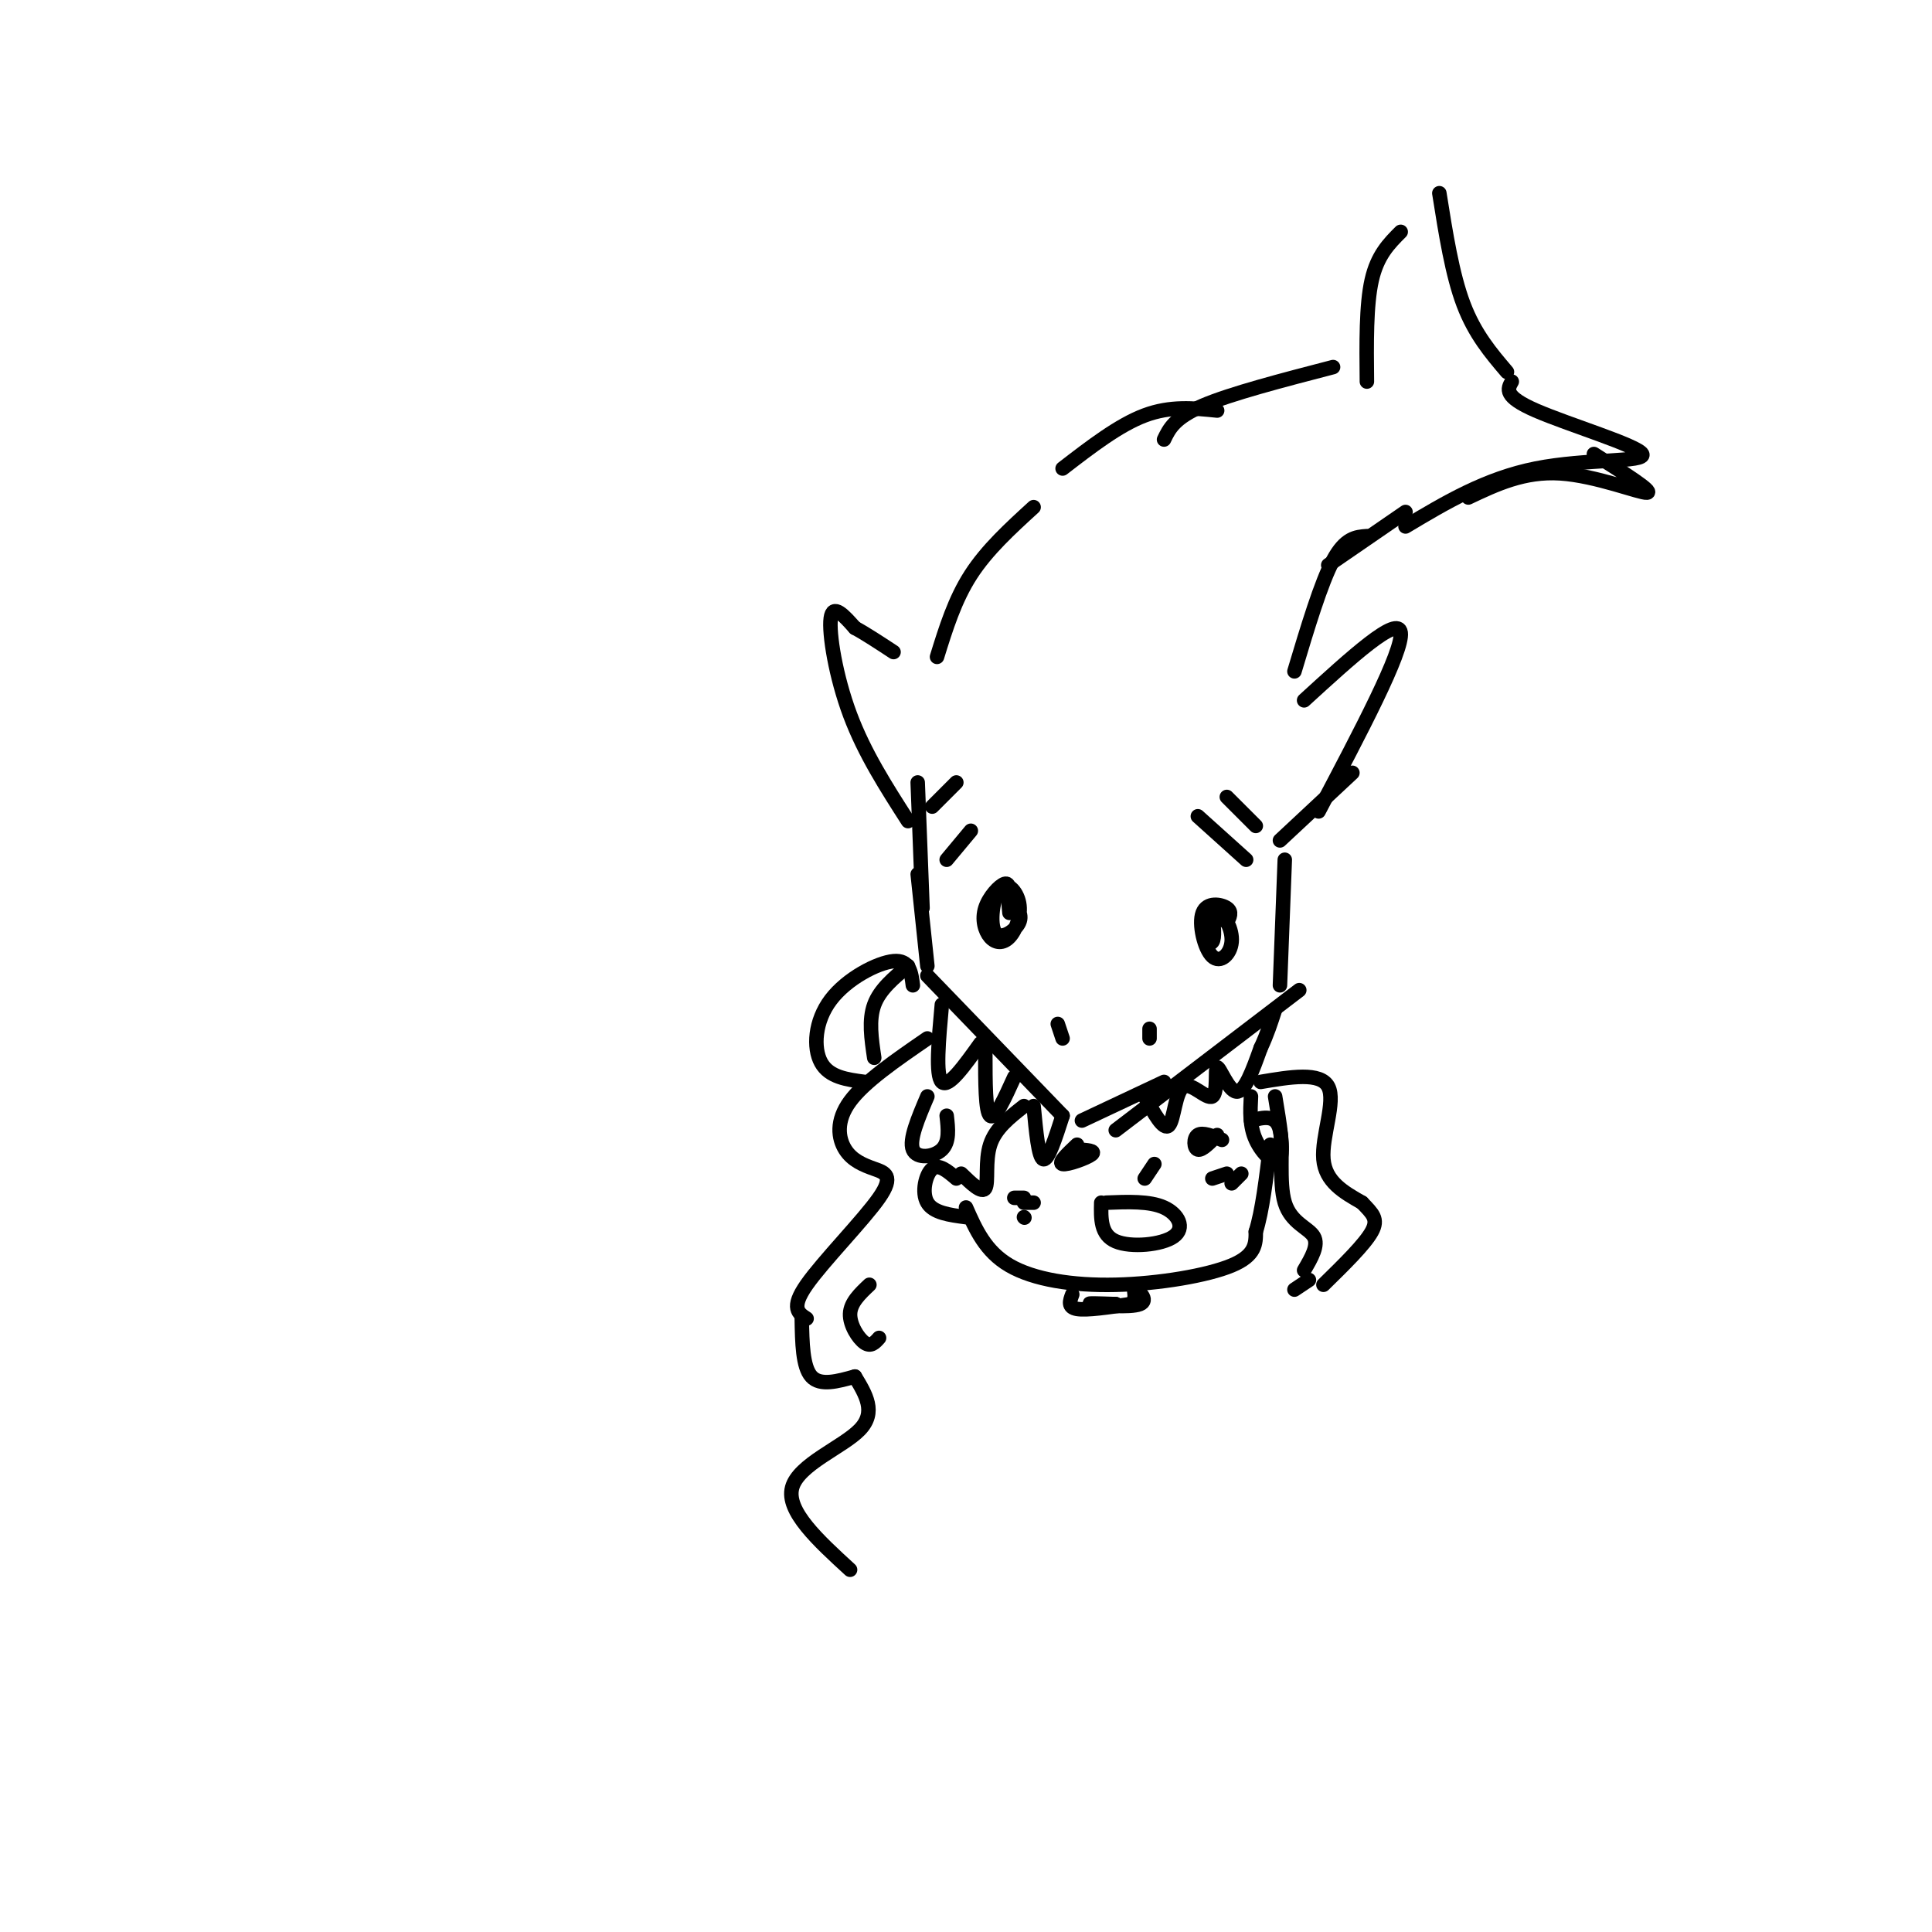 <svg viewBox='0 0 400 400' version='1.1' xmlns='http://www.w3.org/2000/svg' xmlns:xlink='http://www.w3.org/1999/xlink'><g fill='none' stroke='rgb(0,0,0)' stroke-width='3' stroke-linecap='round' stroke-linejoin='round'><path d='M192,202c0.000,0.000 28.000,29.000 28,29'/><path d='M224,232c0.000,0.000 17.000,-8.000 17,-8'/><path d='M231,234c0.000,0.000 38.000,-29.000 38,-29'/><path d='M195,208c-0.667,7.333 -1.333,14.667 0,16c1.333,1.333 4.667,-3.333 8,-8'/><path d='M204,218c0.000,6.083 0.000,12.167 1,13c1.000,0.833 3.000,-3.583 5,-8'/><path d='M214,229c0.500,5.333 1.000,10.667 2,11c1.000,0.333 2.500,-4.333 4,-9'/><path d='M237,227c1.954,3.566 3.908,7.132 5,6c1.092,-1.132 1.323,-6.961 3,-8c1.677,-1.039 4.800,2.711 6,2c1.200,-0.711 0.477,-5.884 1,-6c0.523,-0.116 2.292,4.824 4,5c1.708,0.176 3.354,-4.412 5,-9'/><path d='M261,217c1.333,-2.833 2.167,-5.417 3,-8'/><path d='M219,212c0.000,0.000 1.000,3.000 1,3'/><path d='M238,213c0.000,0.000 0.000,2.000 0,2'/><path d='M209,186c0.034,-1.664 0.069,-3.328 -1,-3c-1.069,0.328 -3.241,2.649 -4,5c-0.759,2.351 -0.104,4.731 1,6c1.104,1.269 2.655,1.425 4,0c1.345,-1.425 2.482,-4.432 2,-7c-0.482,-2.568 -2.583,-4.699 -4,-3c-1.417,1.699 -2.151,7.227 -1,9c1.151,1.773 4.186,-0.208 5,-2c0.814,-1.792 -0.593,-3.396 -2,-5'/><path d='M209,186c-0.333,-0.333 -0.167,1.333 0,3'/><path d='M254,191c0.590,-1.099 1.180,-2.197 0,-3c-1.180,-0.803 -4.130,-1.310 -5,1c-0.870,2.310 0.338,7.436 2,9c1.662,1.564 3.777,-0.435 4,-3c0.223,-2.565 -1.445,-5.698 -3,-6c-1.555,-0.302 -2.995,2.226 -3,4c-0.005,1.774 1.427,2.792 2,2c0.573,-0.792 0.286,-3.396 0,-6'/><path d='M192,200c0.000,0.000 -2.000,-19.000 -2,-19'/><path d='M191,188c0.000,0.000 -1.000,-26.000 -1,-26'/><path d='M188,170c-4.511,-7.022 -9.022,-14.044 -12,-22c-2.978,-7.956 -4.422,-16.844 -4,-20c0.422,-3.156 2.711,-0.578 5,2'/><path d='M177,130c2.167,1.167 5.083,3.083 8,5'/><path d='M194,136c1.833,-5.917 3.667,-11.833 7,-17c3.333,-5.167 8.167,-9.583 13,-14'/><path d='M220,97c5.833,-4.500 11.667,-9.000 17,-11c5.333,-2.000 10.167,-1.500 15,-1'/><path d='M241,91c1.083,-2.250 2.167,-4.500 8,-7c5.833,-2.500 16.417,-5.250 27,-8'/><path d='M283,79c-0.083,-7.917 -0.167,-15.833 1,-21c1.167,-5.167 3.583,-7.583 6,-10'/><path d='M298,40c1.333,8.417 2.667,16.833 5,23c2.333,6.167 5.667,10.083 9,14'/><path d='M313,79c-0.869,1.536 -1.738,3.071 5,6c6.738,2.929 21.083,7.250 22,9c0.917,1.750 -11.595,0.929 -22,3c-10.405,2.071 -18.702,7.036 -27,12'/><path d='M291,106c0.000,0.000 -16.000,11.000 -16,11'/><path d='M283,111c-2.250,0.167 -4.500,0.333 -7,5c-2.500,4.667 -5.250,13.833 -8,23'/><path d='M270,145c9.750,-8.917 19.500,-17.833 20,-14c0.500,3.833 -8.250,20.417 -17,37'/><path d='M280,160c0.000,0.000 -15.000,14.000 -15,14'/><path d='M265,204c0.000,0.000 1.000,-26.000 1,-26'/><path d='M189,204c-0.333,-2.655 -0.667,-5.310 -4,-5c-3.333,0.310 -9.667,3.583 -13,8c-3.333,4.417 -3.667,9.976 -2,13c1.667,3.024 5.333,3.512 9,4'/><path d='M192,215c-6.507,4.470 -13.015,8.940 -16,13c-2.985,4.060 -2.449,7.709 -1,10c1.449,2.291 3.811,3.222 6,4c2.189,0.778 4.205,1.402 1,6c-3.205,4.598 -11.630,13.171 -15,18c-3.370,4.829 -1.685,5.915 0,7'/><path d='M166,273c0.083,5.000 0.167,10.000 2,12c1.833,2.000 5.417,1.000 9,0'/><path d='M181,219c-0.583,-3.917 -1.167,-7.833 0,-11c1.167,-3.167 4.083,-5.583 7,-8'/><path d='M198,244c-1.822,-1.556 -3.644,-3.111 -5,-2c-1.356,1.111 -2.244,4.889 -1,7c1.244,2.111 4.622,2.556 8,3'/><path d='M200,250c2.000,4.542 4.000,9.083 9,12c5.000,2.917 13.000,4.208 22,4c9.000,-0.208 19.000,-1.917 24,-4c5.000,-2.083 5.000,-4.542 5,-7'/><path d='M260,255c1.333,-4.167 2.167,-11.083 3,-18'/><path d='M228,249c-0.077,3.321 -0.155,6.643 3,8c3.155,1.357 9.542,0.750 12,-1c2.458,-1.750 0.988,-4.643 -2,-6c-2.988,-1.357 -7.494,-1.179 -12,-1'/><path d='M237,244c0.000,0.000 2.000,-3.000 2,-3'/><path d='M223,237c-2.000,1.889 -4.000,3.778 -3,4c1.000,0.222 5.000,-1.222 6,-2c1.000,-0.778 -1.000,-0.889 -3,-1'/><path d='M253,236c-2.022,-0.822 -4.044,-1.644 -5,-1c-0.956,0.644 -0.844,2.756 0,3c0.844,0.244 2.422,-1.378 4,-3'/><path d='M261,224c6.200,-1.044 12.400,-2.089 14,1c1.600,3.089 -1.400,10.311 -1,15c0.400,4.689 4.200,6.844 8,9'/><path d='M282,249c2.133,2.244 3.467,3.356 2,6c-1.467,2.644 -5.733,6.822 -10,11'/><path d='M259,232c2.613,-0.685 5.226,-1.369 6,2c0.774,3.369 -0.292,10.792 1,15c1.292,4.208 4.940,5.202 6,7c1.060,1.798 -0.470,4.399 -2,7'/><path d='M199,243c2.156,2.089 4.311,4.178 5,3c0.689,-1.178 -0.089,-5.622 1,-9c1.089,-3.378 4.044,-5.689 7,-8'/><path d='M177,285c2.244,3.689 4.489,7.378 1,11c-3.489,3.622 -12.711,7.178 -14,12c-1.289,4.822 5.356,10.911 12,17'/><path d='M182,277c-0.844,0.956 -1.689,1.911 -3,1c-1.311,-0.911 -3.089,-3.689 -3,-6c0.089,-2.311 2.044,-4.156 4,-6'/><path d='M251,244c0.000,0.000 3.000,-1.000 3,-1'/><path d='M255,245c0.000,0.000 2.000,-2.000 2,-2'/><path d='M210,248c0.000,0.000 2.000,0.000 2,0'/><path d='M212,249c0.000,0.000 2.000,0.000 2,0'/><path d='M212,252c0.000,0.000 0.100,0.100 0.1,0.1'/><path d='M304,103c5.778,-2.733 11.556,-5.467 19,-5c7.444,0.467 16.556,4.133 18,4c1.444,-0.133 -4.778,-4.067 -11,-8'/><path d='M192,227c-1.911,4.489 -3.822,8.978 -3,11c0.822,2.022 4.378,1.578 6,0c1.622,-1.578 1.311,-4.289 1,-7'/><path d='M259,227c-0.156,3.067 -0.311,6.133 1,9c1.311,2.867 4.089,5.533 5,4c0.911,-1.533 -0.044,-7.267 -1,-13'/><path d='M268,267c0.000,0.000 3.000,-2.000 3,-2'/><path d='M222,268c-0.500,1.333 -1.000,2.667 1,3c2.000,0.333 6.500,-0.333 11,-1'/><path d='M234,270c1.692,-1.016 0.423,-3.056 1,-3c0.577,0.056 3.002,2.207 1,3c-2.002,0.793 -8.429,0.226 -10,0c-1.571,-0.226 1.715,-0.113 5,0'/><path d='M231,270c0.000,0.000 -2.500,0.000 -5,0'/><path d='M248,169c0.000,0.000 10.000,9.000 10,9'/><path d='M254,165c0.000,0.000 6.000,6.000 6,6'/><path d='M193,167c0.000,0.000 5.000,-5.000 5,-5'/><path d='M196,178c0.000,0.000 5.000,-6.000 5,-6'/></g>
</svg>